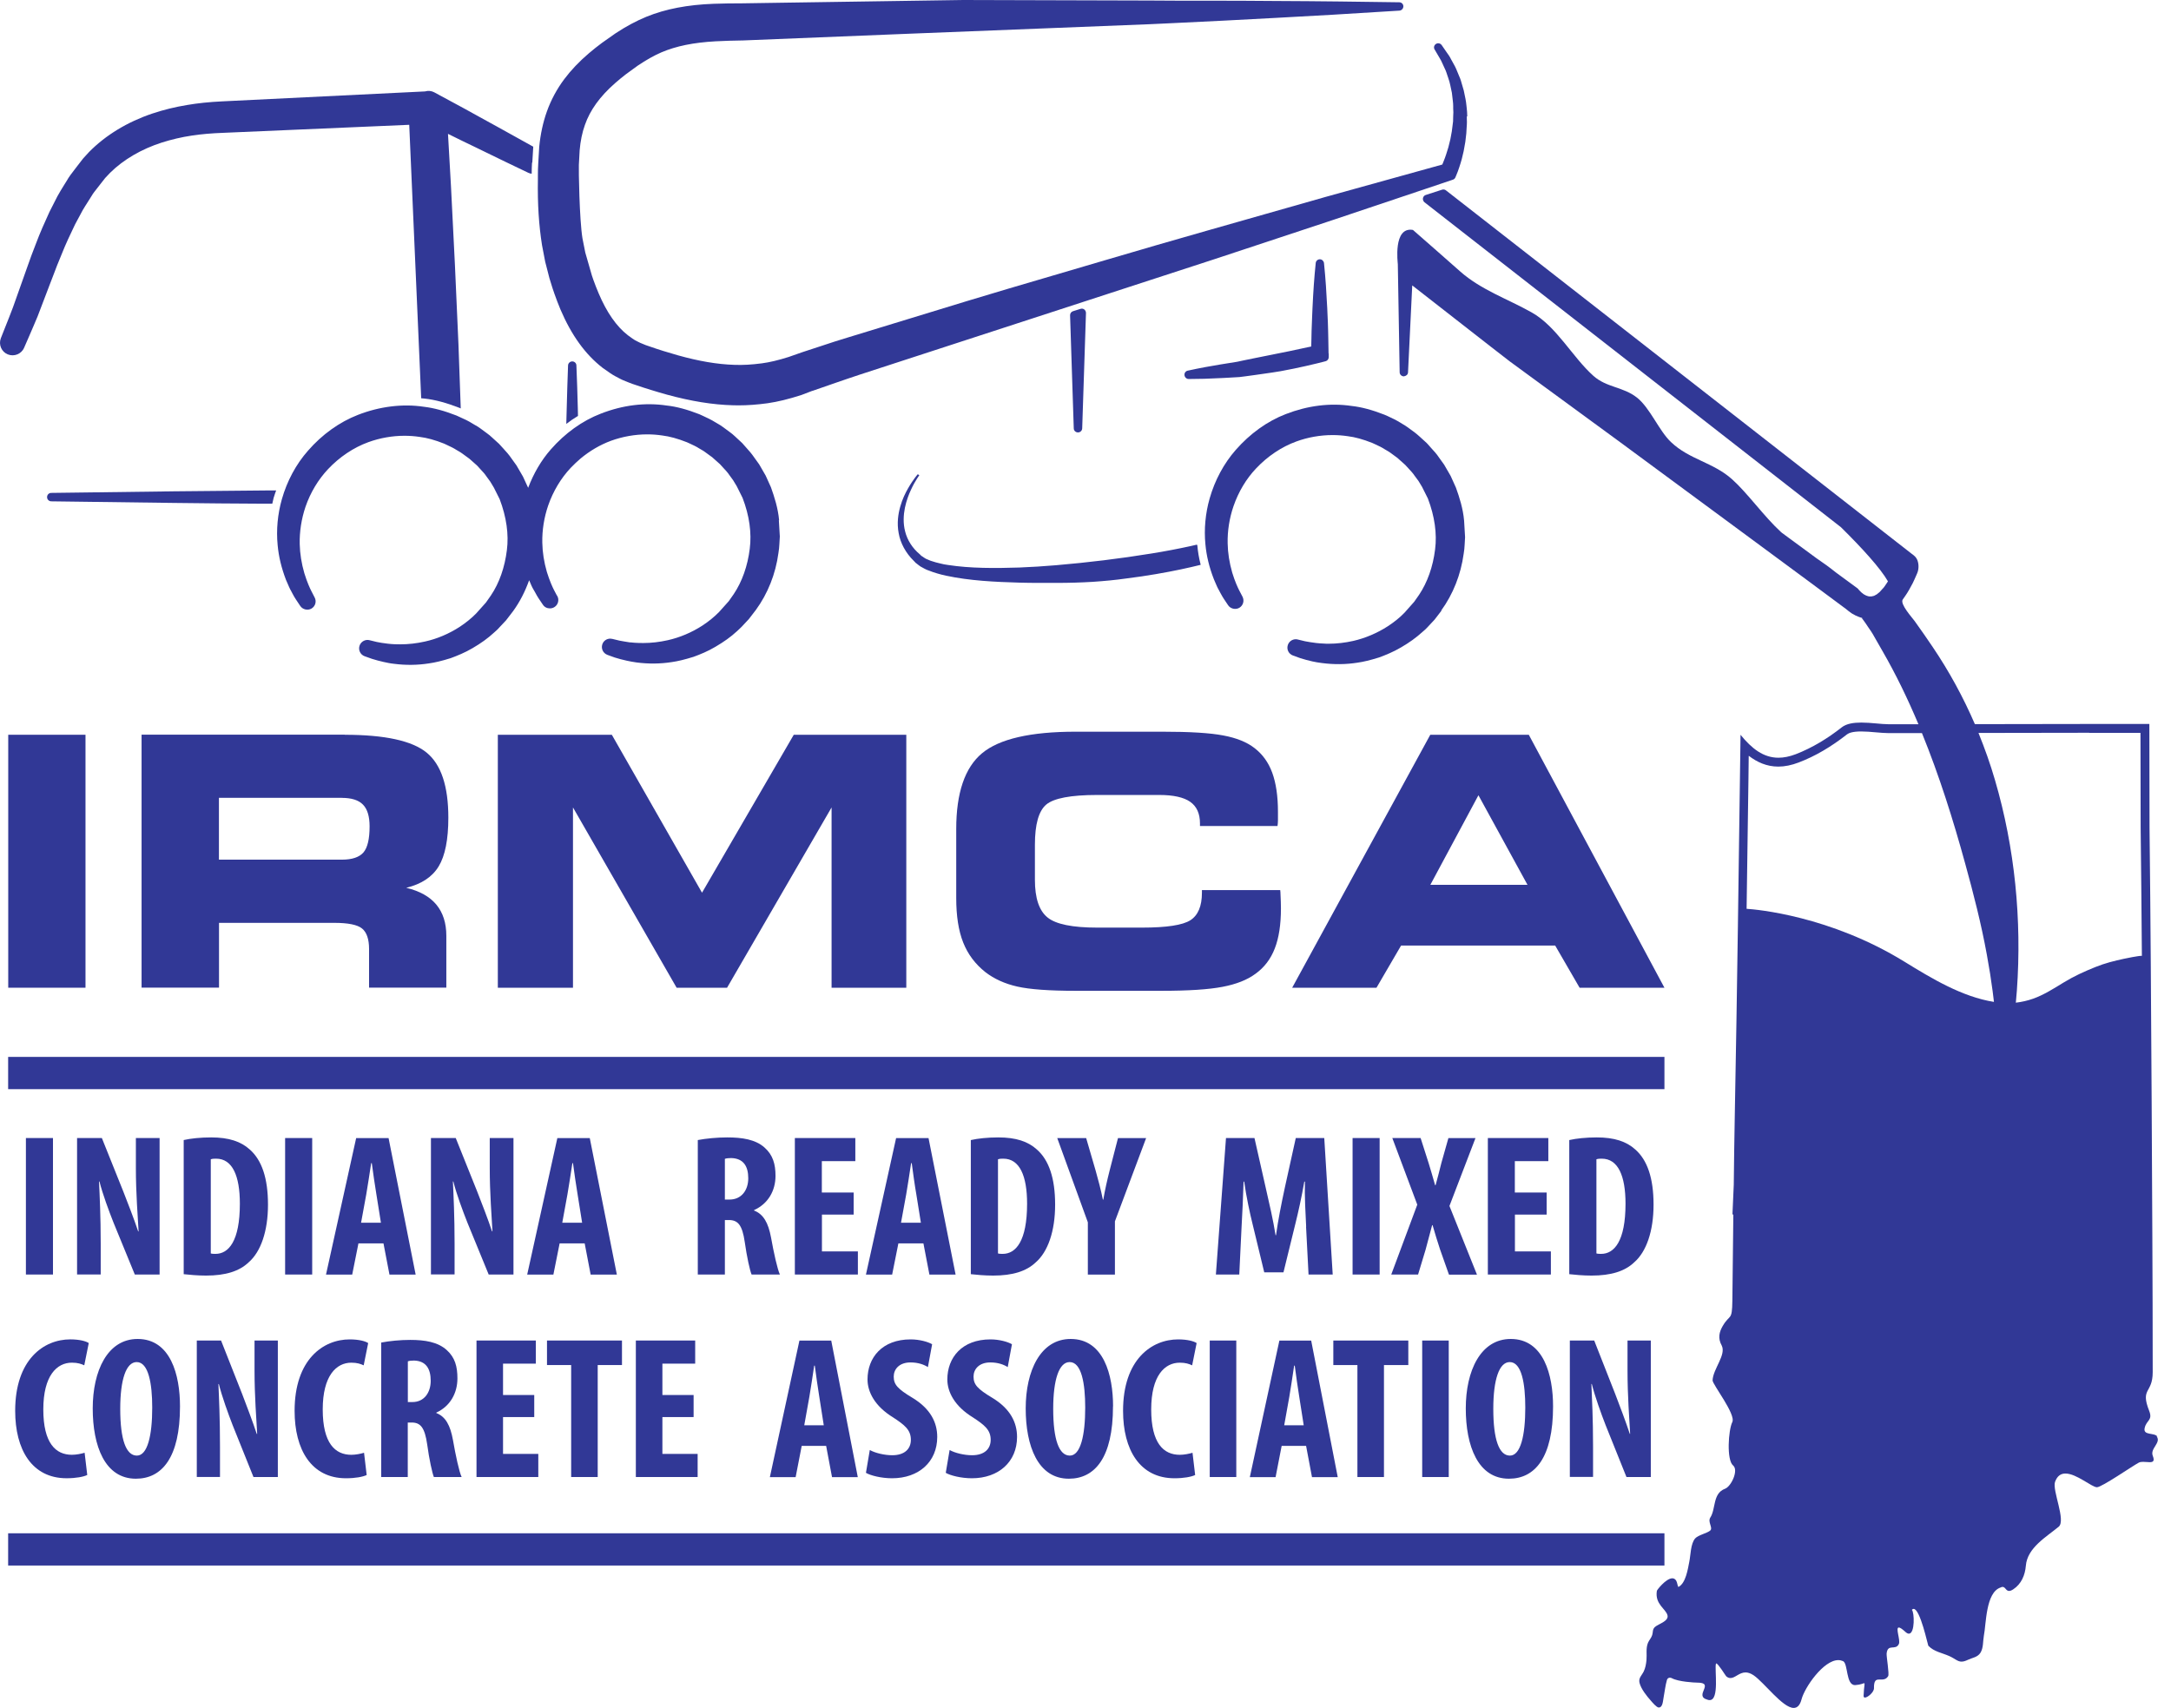 <svg width="136" height="107" viewBox="0 0 136 107" fill="none" xmlns="http://www.w3.org/2000/svg">
<path d="M5.356 61.88H0.516V46.032H5.356V61.88Z" fill="#313896"/>
<path d="M21.594 46.033C24.105 46.033 25.818 46.407 26.726 47.151C27.635 47.894 28.086 49.254 28.086 51.225C28.086 52.596 27.883 53.615 27.481 54.276C27.079 54.942 26.401 55.388 25.449 55.62C26.286 55.818 26.914 56.17 27.332 56.671C27.75 57.172 27.96 57.828 27.96 58.626V61.875H23.12V59.457C23.12 58.835 22.971 58.406 22.679 58.169C22.387 57.932 21.804 57.816 20.939 57.816H13.72V61.875H8.869V46.027H21.6L21.594 46.033ZM21.413 49.981H13.715V53.857H21.413C22.057 53.857 22.509 53.703 22.767 53.406C23.026 53.103 23.153 52.558 23.153 51.77C23.153 51.148 23.015 50.691 22.74 50.41C22.464 50.124 22.018 49.986 21.413 49.986V49.981Z" fill="#313896"/>
<path d="M35.888 61.88H31.186V46.032H38.327L43.977 55.927L49.725 46.032H56.774V61.88H52.093V50.586L45.546 61.88H42.386L35.894 50.586V61.88H35.888Z" fill="#313896"/>
<path d="M75.171 51.748V51.589C75.171 50.972 74.968 50.52 74.56 50.234C74.153 49.948 73.503 49.804 72.617 49.804H68.74C67.077 49.804 66.014 50.008 65.541 50.405C65.067 50.807 64.831 51.644 64.831 52.921V55.124C64.831 56.269 65.095 57.051 65.618 57.475C66.141 57.904 67.182 58.114 68.735 58.114H71.543C73.085 58.114 74.092 57.959 74.571 57.651C75.05 57.343 75.293 56.77 75.293 55.933V55.762H80.199C80.199 55.762 80.199 55.823 80.21 55.878C80.232 56.34 80.243 56.682 80.243 56.908C80.243 57.921 80.116 58.758 79.858 59.419C79.604 60.079 79.202 60.608 78.652 61.004C78.134 61.39 77.446 61.66 76.581 61.825C75.717 61.99 74.456 62.073 72.787 62.073H67.38C65.728 62.073 64.511 61.985 63.729 61.808C62.947 61.632 62.281 61.329 61.73 60.905C61.092 60.399 60.629 59.782 60.337 59.044C60.045 58.312 59.902 57.381 59.902 56.263V51.941C59.902 49.672 60.442 48.087 61.521 47.189C62.6 46.291 64.555 45.84 67.385 45.84H72.793C74.533 45.84 75.81 45.917 76.636 46.077C77.462 46.231 78.112 46.495 78.585 46.864C79.087 47.249 79.461 47.762 79.698 48.411C79.935 49.061 80.056 49.876 80.056 50.856C80.056 51.087 80.056 51.269 80.056 51.39C80.056 51.517 80.045 51.633 80.028 51.748H75.177H75.171Z" fill="#313896"/>
<path d="M86.228 61.881H80.947L89.598 46.033H95.77L104.267 61.881H98.953L97.422 59.237H87.77L86.228 61.881ZM89.598 55.433H95.688L92.615 49.822L89.603 55.433H89.598Z" fill="#313896"/>
<path d="M104.267 66.214H0.51V68.235H104.267V66.214Z" fill="#313896"/>
<path d="M104.267 96.059H0.51V98.079H104.267V96.059Z" fill="#313896"/>
<path d="M3.319 71.297V79.848H1.623V71.297H3.319Z" fill="#313896"/>
<path d="M4.828 79.848V71.297H6.381L7.724 74.645C7.983 75.305 8.412 76.407 8.655 77.145H8.682C8.633 76.242 8.512 74.76 8.512 73.186V71.297H9.998V79.848H8.445L7.113 76.6C6.827 75.878 6.425 74.799 6.232 74.022H6.204C6.243 74.887 6.309 76.203 6.309 77.915V79.843H4.822L4.828 79.848Z" fill="#313896"/>
<path d="M11.508 71.423C11.937 71.324 12.554 71.258 13.231 71.258C14.333 71.258 15.092 71.511 15.649 72.018C16.398 72.678 16.788 73.807 16.788 75.47C16.788 77.133 16.337 78.427 15.572 79.088C14.988 79.644 14.123 79.914 12.906 79.914C12.378 79.914 11.844 79.864 11.508 79.826V71.428V71.423ZM13.204 78.526C13.281 78.554 13.413 78.554 13.501 78.554C14.316 78.554 15.026 77.766 15.026 75.41C15.026 73.659 14.558 72.59 13.54 72.59C13.424 72.59 13.308 72.59 13.204 72.629V78.526Z" fill="#313896"/>
<path d="M19.557 71.297V79.848H17.861V71.297H19.557Z" fill="#313896"/>
<path d="M22.454 77.898L22.063 79.853H20.422L22.311 71.302H24.342L26.038 79.853H24.398L24.023 77.898H22.459H22.454ZM23.863 76.604L23.577 74.815C23.489 74.297 23.368 73.444 23.291 72.871H23.252C23.164 73.444 23.032 74.33 22.944 74.826L22.619 76.604H23.863Z" fill="#313896"/>
<path d="M26.996 79.847V71.296H28.549L29.892 74.644C30.151 75.305 30.58 76.406 30.823 77.144H30.85C30.801 76.241 30.68 74.759 30.68 73.185V71.296H32.166V79.847H30.613L29.281 76.599C28.995 75.877 28.593 74.798 28.4 74.022H28.372C28.411 74.886 28.477 76.202 28.477 77.915V79.842H26.99L26.996 79.847Z" fill="#313896"/>
<path d="M35.057 77.898L34.666 79.853H33.025L34.914 71.302H36.946L38.642 79.853H37.001L36.627 77.898H35.063H35.057ZM36.467 76.604L36.181 74.815C36.092 74.297 35.971 73.444 35.894 72.871H35.856C35.768 73.444 35.635 74.33 35.547 74.826L35.222 76.604H36.467Z" fill="#313896"/>
<path d="M43.713 71.423C44.242 71.324 44.913 71.258 45.563 71.258C46.494 71.258 47.325 71.385 47.892 71.891C48.421 72.359 48.581 72.932 48.581 73.67C48.581 74.584 48.129 75.41 47.237 75.812V75.839C47.832 76.07 48.129 76.615 48.3 77.524C48.47 78.477 48.702 79.528 48.856 79.848H47.083C46.978 79.606 46.785 78.746 46.653 77.805C46.499 76.742 46.224 76.434 45.657 76.434H45.409V79.848H43.713V71.423ZM45.409 75.151H45.706C46.444 75.151 46.874 74.567 46.874 73.818C46.874 73.069 46.576 72.574 45.811 72.552C45.668 72.552 45.502 72.563 45.409 72.601V75.151Z" fill="#313896"/>
<path d="M53.482 76.093H51.489V78.4H53.741V79.848H49.793V71.297H53.581V72.745H51.483V74.711H53.477V76.093H53.482Z" fill="#313896"/>
<path d="M56.278 77.898L55.887 79.853H54.246L56.135 71.302H58.167L59.863 79.853H58.222L57.847 77.898H56.283H56.278ZM57.688 76.604L57.401 74.815C57.308 74.297 57.192 73.444 57.115 72.871H57.076C56.988 73.444 56.856 74.33 56.768 74.826L56.443 76.604H57.688Z" fill="#313896"/>
<path d="M60.822 71.423C61.251 71.324 61.868 71.258 62.54 71.258C63.641 71.258 64.401 71.511 64.957 72.018C65.706 72.678 66.097 73.807 66.097 75.47C66.097 77.133 65.645 78.427 64.88 79.088C64.296 79.644 63.432 79.914 62.215 79.914C61.686 79.914 61.152 79.864 60.816 79.826V71.428L60.822 71.423ZM62.518 78.526C62.595 78.554 62.727 78.554 62.815 78.554C63.63 78.554 64.341 77.766 64.341 75.41C64.341 73.659 63.872 72.59 62.854 72.59C62.738 72.59 62.623 72.59 62.518 72.629V78.526Z" fill="#313896"/>
<path d="M68.147 79.848V76.577L66.231 71.302H68.042L68.637 73.345C68.791 73.89 68.962 74.523 69.088 75.156H69.116C69.22 74.534 69.364 73.912 69.518 73.306L70.035 71.302H71.797L69.843 76.516V79.853H68.147V79.848Z" fill="#313896"/>
<path d="M81.823 76.857C81.784 76.048 81.718 74.941 81.746 74.027H81.707C81.553 74.941 81.316 75.993 81.151 76.654L80.402 79.71H79.197L78.47 76.703C78.299 76.02 78.068 74.952 77.941 74.027H77.903C77.875 74.952 77.825 76.031 77.776 76.879L77.633 79.847H76.168L76.801 71.296H78.585L79.285 74.391C79.532 75.47 79.753 76.422 79.907 77.386H79.934C80.067 76.433 80.259 75.47 80.49 74.391L81.173 71.296H82.957L83.486 79.847H81.972L81.817 76.852L81.823 76.857Z" fill="#313896"/>
<path d="M86.426 71.297V79.848H84.731V71.297H86.426Z" fill="#313896"/>
<path d="M90.766 79.848L90.21 78.273C90.045 77.778 89.902 77.299 89.742 76.754H89.715C89.572 77.299 89.428 77.822 89.302 78.301L88.834 79.848H87.154L88.784 75.471L87.22 71.297H88.993L89.5 72.883C89.643 73.329 89.759 73.769 89.902 74.254H89.93C90.073 73.736 90.177 73.329 90.293 72.861L90.733 71.302H92.429L90.799 75.553L92.523 79.854H90.778L90.766 79.848Z" fill="#313896"/>
<path d="M96.894 76.093H94.901V78.4H97.153V79.848H93.205V71.297H96.993V72.745H94.895V74.711H96.889V76.093H96.894Z" fill="#313896"/>
<path d="M98.31 71.423C98.74 71.324 99.356 71.258 100.028 71.258C101.129 71.258 101.889 71.511 102.445 72.018C103.194 72.678 103.585 73.807 103.585 75.47C103.585 77.133 103.134 78.427 102.368 79.088C101.785 79.644 100.92 79.914 99.703 79.914C99.175 79.914 98.641 79.864 98.305 79.826V71.428L98.31 71.423ZM100.006 78.526C100.083 78.554 100.215 78.554 100.304 78.554C101.118 78.554 101.829 77.766 101.829 75.41C101.829 73.659 101.361 72.59 100.342 72.59C100.226 72.59 100.111 72.59 100.006 72.629V78.526Z" fill="#313896"/>
<path d="M5.466 92.407C5.224 92.523 4.756 92.611 4.172 92.611C1.992 92.611 0.951 90.811 0.951 88.388C0.951 85.167 2.741 83.911 4.404 83.911C4.987 83.911 5.395 84.027 5.56 84.142L5.279 85.535C5.086 85.447 4.872 85.37 4.503 85.37C3.561 85.37 2.713 86.18 2.713 88.3C2.713 90.42 3.49 91.141 4.503 91.141C4.784 91.141 5.097 91.075 5.301 91.014L5.466 92.407Z" fill="#313896"/>
<path d="M11.276 88.108C11.276 91.329 10.137 92.64 8.512 92.64C6.568 92.64 5.809 90.586 5.809 88.235C5.809 85.884 6.734 83.885 8.622 83.885C10.693 83.885 11.276 86.153 11.276 88.108ZM7.532 88.262C7.532 90.206 7.901 91.192 8.573 91.192C9.245 91.192 9.536 89.925 9.536 88.185C9.536 86.688 9.305 85.333 8.562 85.333C7.901 85.333 7.532 86.423 7.532 88.262Z" fill="#313896"/>
<path d="M12.328 92.535V83.983H13.848L15.169 87.331C15.422 87.992 15.841 89.093 16.083 89.831H16.111C16.061 88.928 15.945 87.447 15.945 85.872V83.983H17.405V92.535H15.879L14.574 89.286C14.294 88.565 13.903 87.486 13.71 86.709H13.682C13.721 87.574 13.781 88.89 13.781 90.602V92.529H12.322L12.328 92.535Z" fill="#313896"/>
<path d="M22.97 92.409C22.728 92.524 22.26 92.612 21.676 92.612C19.496 92.612 18.455 90.812 18.455 88.389C18.455 85.168 20.245 83.912 21.908 83.912C22.491 83.912 22.899 84.028 23.064 84.143L22.783 85.537C22.59 85.448 22.376 85.371 22.007 85.371C21.071 85.371 20.217 86.181 20.217 88.301C20.217 90.421 20.994 91.142 22.007 91.142C22.288 91.142 22.601 91.076 22.805 91.015L22.97 92.409Z" fill="#313896"/>
<path d="M23.886 84.109C24.404 84.01 25.065 83.944 25.698 83.944C26.612 83.944 27.422 84.071 27.983 84.578C28.506 85.046 28.655 85.618 28.655 86.356C28.655 87.27 28.209 88.096 27.333 88.498V88.526C27.917 88.751 28.209 89.302 28.374 90.211C28.539 91.163 28.765 92.215 28.919 92.534H27.179C27.08 92.292 26.887 91.433 26.761 90.491C26.607 89.429 26.342 89.12 25.786 89.12H25.544V92.534H23.881V84.109H23.886ZM25.549 87.837H25.841C26.562 87.837 26.981 87.254 26.981 86.505C26.981 85.756 26.689 85.26 25.94 85.238C25.803 85.238 25.637 85.249 25.549 85.288V87.837Z" fill="#313896"/>
<path d="M33.467 88.778H31.512V91.086H33.721V92.534H29.85V83.982H33.566V85.431H31.512V87.396H33.467V88.778Z" fill="#313896"/>
<path d="M35.774 85.519H34.266V83.982H38.963V85.519H37.443V92.534H35.78V85.519H35.774Z" fill="#313896"/>
<path d="M43.45 88.778H41.495V91.086H43.703V92.534H39.832V83.982H43.549V85.431H41.495V87.396H43.45V88.778Z" fill="#313896"/>
<path d="M50.222 90.585L49.842 92.54H48.228L50.079 83.988H52.072L53.735 92.54H52.121L51.753 90.585H50.216H50.222ZM51.604 89.291L51.323 87.501C51.235 86.984 51.119 86.13 51.042 85.558H51.004C50.916 86.13 50.789 87.017 50.701 87.512L50.382 89.291H51.598H51.604Z" fill="#313896"/>
<path d="M54.483 90.839C54.824 91.032 55.408 91.169 55.892 91.169C56.68 91.169 57.06 90.762 57.06 90.206C57.06 89.584 56.68 89.281 55.959 88.807C54.791 88.097 54.345 87.194 54.345 86.423C54.345 85.052 55.259 83.912 57.049 83.912C57.605 83.912 58.139 84.066 58.392 84.215L58.128 85.647C57.886 85.492 57.517 85.355 57.038 85.355C56.328 85.355 55.986 85.784 55.986 86.241C55.986 86.748 56.239 87.018 57.164 87.574C58.293 88.257 58.712 89.121 58.712 90.024C58.712 91.582 57.555 92.612 55.882 92.612C55.199 92.612 54.521 92.436 54.246 92.271L54.488 90.839H54.483Z" fill="#313896"/>
<path d="M59.483 90.839C59.824 91.032 60.408 91.169 60.892 91.169C61.68 91.169 62.06 90.762 62.06 90.206C62.06 89.584 61.68 89.281 60.959 88.807C59.791 88.097 59.345 87.194 59.345 86.423C59.345 85.052 60.259 83.912 62.049 83.912C62.605 83.912 63.139 84.066 63.392 84.215L63.128 85.647C62.886 85.492 62.517 85.355 62.038 85.355C61.328 85.355 60.986 85.784 60.986 86.241C60.986 86.748 61.239 87.018 62.164 87.574C63.293 88.257 63.712 89.121 63.712 90.024C63.712 91.582 62.555 92.612 60.882 92.612C60.199 92.612 59.521 92.436 59.246 92.271L59.488 90.839H59.483Z" fill="#313896"/>
<path d="M69.722 88.108C69.722 91.329 68.582 92.64 66.957 92.64C65.014 92.64 64.254 90.586 64.254 88.235C64.254 85.884 65.179 83.885 67.073 83.885C69.144 83.885 69.727 86.153 69.727 88.108H69.722ZM65.977 88.262C65.977 90.206 66.346 91.192 67.018 91.192C67.69 91.192 67.982 89.925 67.982 88.185C67.982 86.688 67.756 85.333 67.007 85.333C66.346 85.333 65.977 86.423 65.977 88.262Z" fill="#313896"/>
<path d="M74.869 92.409C74.626 92.524 74.158 92.612 73.575 92.612C71.394 92.612 70.353 90.812 70.353 88.389C70.353 85.168 72.143 83.912 73.806 83.912C74.39 83.912 74.797 84.028 74.962 84.143L74.681 85.537C74.489 85.448 74.274 85.371 73.905 85.371C72.963 85.371 72.116 86.181 72.116 88.301C72.116 90.421 72.892 91.142 73.905 91.142C74.186 91.142 74.5 91.076 74.704 91.015L74.869 92.409Z" fill="#313896"/>
<path d="M77.446 83.983V92.535H75.783V83.983H77.446Z" fill="#313896"/>
<path d="M80.288 90.585L79.908 92.54H78.295L80.145 83.988H82.138L83.801 92.54H82.188L81.819 90.585H80.283H80.288ZM81.67 89.291L81.389 87.501C81.301 86.984 81.186 86.13 81.109 85.558H81.07C80.982 86.13 80.855 87.017 80.767 87.512L80.448 89.291H81.665H81.67Z" fill="#313896"/>
<path d="M85.034 85.52H83.525V83.983H88.222V85.52H86.697V92.535H85.034V85.52Z" fill="#313896"/>
<path d="M90.755 83.983V92.535H89.092V83.983H90.755Z" fill="#313896"/>
<path d="M97.29 88.108C97.29 91.329 96.15 92.64 94.526 92.64C92.582 92.64 91.822 90.586 91.822 88.235C91.822 85.884 92.747 83.885 94.641 83.885C96.706 83.885 97.29 86.153 97.29 88.108ZM93.546 88.262C93.546 90.206 93.915 91.192 94.587 91.192C95.258 91.192 95.55 89.925 95.55 88.185C95.55 86.688 95.324 85.333 94.576 85.333C93.915 85.333 93.546 86.423 93.546 88.262Z" fill="#313896"/>
<path d="M98.341 92.534V83.982H99.867L101.183 87.33C101.436 87.991 101.855 89.092 102.097 89.83H102.119C102.069 88.927 101.954 87.446 101.954 85.871V83.982H103.413V92.534H101.888L100.583 89.285C100.302 88.564 99.911 87.484 99.718 86.708H99.691C99.729 87.573 99.795 88.889 99.795 90.601V92.528H98.336L98.341 92.534Z" fill="#313896"/>
<path d="M103.848 36.072C103.886 36.116 103.798 36.017 103.848 36.072V36.072Z" fill="#313896"/>
<path d="M17.156 31.15C17.194 31.006 17.249 30.869 17.299 30.726H16.715C14.771 30.742 12.828 30.759 10.884 30.781L3.208 30.88C3.065 30.88 2.949 30.995 2.949 31.144C2.949 31.293 3.065 31.403 3.208 31.408L10.884 31.508C12.784 31.535 14.678 31.546 16.572 31.557H17.057C17.09 31.425 17.117 31.287 17.15 31.155L17.156 31.15Z" fill="#313896"/>
<path d="M91.915 7.29C91.915 7.087 91.893 6.883 91.877 6.734L91.86 6.58C91.844 6.448 91.833 6.321 91.805 6.2L91.695 5.666L91.552 5.176C91.508 4.994 91.436 4.835 91.359 4.653C91.337 4.603 91.315 4.548 91.293 4.493C91.249 4.378 91.2 4.267 91.144 4.157L90.902 3.717C90.825 3.557 90.731 3.419 90.605 3.249L90.313 2.825C90.23 2.709 90.071 2.676 89.955 2.753C89.834 2.83 89.795 2.984 89.873 3.106L90.17 3.612C90.241 3.733 90.308 3.843 90.357 3.97L90.566 4.427C90.605 4.521 90.632 4.614 90.665 4.713C90.687 4.774 90.704 4.835 90.731 4.906C90.781 5.055 90.825 5.198 90.853 5.347L90.952 5.815L91.012 6.327C91.029 6.431 91.029 6.536 91.034 6.646V6.8C91.045 6.96 91.051 7.114 91.034 7.274C91.034 7.34 91.029 7.401 91.029 7.461C91.029 7.56 91.029 7.659 91.007 7.758L90.985 7.935C90.974 8.039 90.963 8.144 90.946 8.238L90.858 8.717C90.775 9.091 90.693 9.383 90.599 9.653C90.55 9.807 90.495 9.956 90.434 10.104C90.407 10.17 90.379 10.242 90.352 10.308L83.067 12.329L75.561 14.465C73.458 15.06 71.355 15.677 69.257 16.293L65.848 17.296C64.092 17.813 62.335 18.325 60.584 18.859L53.09 21.15C52.55 21.31 52.016 21.486 51.487 21.662L50.293 22.053L49.395 22.367C48.729 22.576 48.217 22.697 47.721 22.763C47.082 22.846 46.543 22.879 45.992 22.857C44.929 22.824 43.773 22.626 42.457 22.257C42.16 22.174 41.862 22.081 41.565 21.992C41.273 21.899 40.976 21.805 40.667 21.695L40.442 21.618C40.409 21.607 40.381 21.596 40.348 21.579L40.271 21.547C40.161 21.502 40.056 21.464 39.941 21.398C39.836 21.348 39.731 21.293 39.627 21.216L39.329 21.001C38.619 20.451 38.002 19.564 37.496 18.364C37.38 18.094 37.276 17.819 37.171 17.532C37.138 17.439 37.105 17.345 37.077 17.257L36.664 15.82L36.488 14.933C36.295 13.749 36.246 10.611 36.262 10.33L36.312 9.416C36.361 8.838 36.471 8.298 36.642 7.825C36.962 6.905 37.573 6.052 38.525 5.215C38.74 5.022 38.977 4.835 39.208 4.653L39.957 4.108C40.464 3.766 40.959 3.486 41.427 3.282C42.358 2.885 43.443 2.665 44.825 2.588C45.392 2.555 45.976 2.544 46.57 2.533L56.493 2.131L72.076 1.514L73.486 1.448C75.616 1.344 77.742 1.244 79.873 1.123C82.12 1.008 84.52 0.865 87.664 0.666C87.802 0.655 87.912 0.54 87.912 0.396C87.912 0.253 87.797 0.143 87.653 0.143C85.363 0.11 82.643 0.072 79.851 0.061C78.386 0.044 76.916 0.044 75.446 0.044C74.311 0.044 73.177 0.044 72.048 0.033L60.342 0L48.624 0.176L46.471 0.209C45.898 0.209 45.309 0.215 44.715 0.237C43.068 0.297 41.692 0.562 40.502 1.046C39.858 1.311 39.219 1.652 38.553 2.092L37.716 2.682C37.435 2.891 37.16 3.106 36.885 3.342C36.29 3.849 35.772 4.394 35.354 4.95C34.891 5.567 34.511 6.272 34.258 6.988C34.016 7.665 33.856 8.408 33.779 9.201L33.718 10.231C33.702 10.473 33.696 10.732 33.696 10.991V11.244C33.669 12.775 33.757 14.118 33.955 15.363L34.153 16.398L34.23 16.695C34.291 16.932 34.352 17.169 34.418 17.428L34.616 18.066C34.654 18.182 34.688 18.292 34.731 18.402C34.847 18.733 34.974 19.063 35.111 19.393C35.8 21.001 36.659 22.196 37.749 23.044L38.239 23.386C38.432 23.518 38.63 23.617 38.768 23.689C38.944 23.788 39.12 23.859 39.335 23.942L39.417 23.975C39.483 24.002 39.55 24.024 39.621 24.052L39.852 24.129C40.155 24.234 40.48 24.338 40.805 24.437C41.13 24.536 41.455 24.636 41.78 24.724C43.294 25.137 44.648 25.357 45.92 25.39C46.036 25.39 46.157 25.395 46.273 25.395C46.846 25.395 47.435 25.351 48.084 25.263C48.729 25.17 49.401 25.005 50.205 24.746L50.882 24.487C50.882 24.487 50.893 24.487 50.898 24.487L52.358 23.98C52.87 23.804 53.376 23.628 53.883 23.463L76.09 16.233L83.496 13.783L90.891 11.299L91.018 11.255C91.089 11.233 91.144 11.178 91.172 11.112L91.216 11.007C91.293 10.825 91.359 10.655 91.414 10.479C91.475 10.308 91.524 10.132 91.574 9.956C91.656 9.653 91.728 9.317 91.794 8.887L91.855 8.359C91.866 8.232 91.871 8.111 91.877 7.984L91.888 7.83C91.899 7.709 91.893 7.582 91.888 7.461C91.888 7.401 91.888 7.346 91.888 7.29H91.915Z" fill="#313896"/>
<path d="M33.345 10.193L33.405 9.19C32.629 8.755 31.847 8.32 31.065 7.891L30.663 7.671C29.606 7.081 28.543 6.503 27.475 5.931L27.2 5.782C27.023 5.688 26.82 5.672 26.627 5.727L13.946 6.349C13.109 6.388 12.387 6.465 11.738 6.575C10.967 6.701 10.229 6.883 9.541 7.114C7.988 7.637 6.622 8.463 5.576 9.526L5.213 9.923C5.213 9.923 5.18 9.956 5.169 9.978L4.833 10.413C4.778 10.49 4.717 10.567 4.656 10.644C4.497 10.848 4.315 11.085 4.177 11.332L4.012 11.597C3.875 11.822 3.731 12.048 3.594 12.301L3.098 13.276C2.795 13.937 2.503 14.592 2.256 15.253C2.057 15.748 1.876 16.255 1.699 16.756L0.818 19.239C0.664 19.652 0.499 20.065 0.334 20.478C0.24 20.715 0.147 20.952 0.053 21.189C-0.101 21.591 0.092 22.042 0.488 22.202C0.885 22.362 1.342 22.18 1.512 21.783L1.804 21.112C1.986 20.688 2.173 20.264 2.355 19.823C2.608 19.173 2.856 18.524 3.109 17.846L3.302 17.345C3.484 16.866 3.665 16.382 3.875 15.897C4.117 15.286 4.398 14.691 4.7 14.063L5.185 13.16C5.284 12.99 5.389 12.83 5.493 12.665C5.57 12.544 5.648 12.422 5.736 12.279C5.824 12.12 5.961 11.954 6.099 11.778C6.165 11.69 6.237 11.608 6.292 11.53L6.589 11.151L6.903 10.82C7.734 10 8.852 9.344 10.135 8.931C10.725 8.744 11.363 8.59 12.035 8.491C12.619 8.403 13.252 8.348 14.023 8.32L25.636 7.819L26.385 24.95C26.462 24.961 26.533 24.966 26.61 24.972C27.255 25.043 27.97 25.236 28.791 25.555L28.863 25.588L28.719 21.558L28.499 16.613L28.251 11.668L28.064 8.386C28.653 8.678 29.237 8.965 29.826 9.245L30.234 9.444C31.186 9.906 32.139 10.374 33.097 10.826C33.163 10.859 33.235 10.875 33.306 10.886C33.306 10.649 33.317 10.413 33.328 10.187L33.345 10.193Z" fill="#313896"/>
<path d="M48.807 32.603C48.741 31.838 48.509 31.128 48.295 30.527L47.964 29.795L47.557 29.09L47.248 28.661C47.089 28.424 46.907 28.22 46.747 28.044C46.676 27.962 46.61 27.89 46.533 27.802L46.494 27.758L46.037 27.334C45.932 27.24 45.833 27.147 45.718 27.07L45.299 26.761C45.184 26.673 45.073 26.607 44.958 26.541C44.908 26.513 44.864 26.486 44.826 26.464C44.556 26.293 44.281 26.166 44.016 26.045L43.812 25.952C43.053 25.654 42.381 25.473 41.77 25.407C40.41 25.203 39.011 25.379 37.64 25.913C36.478 26.359 35.393 27.141 34.501 28.16C33.901 28.843 33.422 29.669 33.086 30.561L32.761 29.856L32.354 29.156L32.045 28.727C31.886 28.49 31.704 28.286 31.539 28.11C31.473 28.039 31.407 27.962 31.329 27.879L31.252 27.796L30.828 27.411C30.724 27.317 30.625 27.224 30.509 27.147L30.09 26.838C29.975 26.75 29.859 26.684 29.738 26.618L29.617 26.546C29.342 26.37 29.066 26.244 28.802 26.128L28.598 26.034C27.838 25.737 27.167 25.555 26.555 25.484C25.217 25.28 23.769 25.467 22.426 25.99C21.264 26.442 20.179 27.218 19.293 28.237C18.549 29.079 17.982 30.131 17.657 31.276C17.393 32.207 17.299 33.198 17.393 34.151C17.459 34.872 17.624 35.56 17.916 36.331L17.977 36.469C18.07 36.684 18.153 36.887 18.246 37.042L18.312 37.168C18.395 37.317 18.466 37.46 18.544 37.565L18.808 37.961C18.957 38.187 19.276 38.264 19.513 38.126C19.755 37.983 19.843 37.68 19.711 37.432L19.502 37.025C19.414 36.854 19.243 36.485 19.067 35.918C18.885 35.291 18.791 34.69 18.775 34.079C18.758 33.303 18.885 32.499 19.138 31.75C19.447 30.852 19.937 30.043 20.548 29.393C21.275 28.622 22.15 28.039 23.07 27.703C23.797 27.438 24.579 27.301 25.333 27.301C25.652 27.301 25.966 27.323 26.291 27.372C26.743 27.427 27.249 27.565 27.827 27.796L28.026 27.89C28.229 27.984 28.417 28.072 28.593 28.187C28.642 28.22 28.697 28.253 28.753 28.281C28.824 28.325 28.879 28.352 28.951 28.408L29.298 28.661C29.38 28.716 29.43 28.76 29.479 28.804L29.887 29.167C29.98 29.272 30.052 29.349 30.123 29.426C30.245 29.553 30.366 29.685 30.476 29.85L30.713 30.175L30.939 30.55L31.302 31.276C31.726 32.389 31.88 33.484 31.753 34.465C31.621 35.538 31.28 36.524 30.751 37.306L30.443 37.746L29.837 38.424C29.54 38.727 29.204 39.002 28.797 39.272C28.125 39.707 27.376 40.026 26.622 40.191C26.109 40.307 25.586 40.367 25.074 40.367C24.97 40.367 24.876 40.367 24.76 40.362C24.606 40.362 24.457 40.34 24.314 40.329L23.907 40.274C23.769 40.252 23.67 40.235 23.604 40.219L23.152 40.109C23.108 40.098 23.064 40.092 23.02 40.092C22.795 40.092 22.585 40.246 22.519 40.467C22.437 40.731 22.58 41.017 22.839 41.111L23.301 41.276C23.406 41.309 23.532 41.348 23.681 41.386L24.044 41.474C24.221 41.513 24.441 41.562 24.661 41.584C25.416 41.684 26.165 41.672 26.864 41.562C27.26 41.507 27.668 41.408 28.235 41.232C28.637 41.083 29.121 40.891 29.606 40.604C30.135 40.296 30.57 39.982 30.95 39.63L31.115 39.481C31.181 39.426 31.214 39.382 31.285 39.305L31.704 38.859L32.144 38.286C32.568 37.702 32.899 37.047 33.147 36.353L33.158 36.375C33.251 36.601 33.339 36.805 33.438 36.965L33.505 37.08C33.598 37.251 33.675 37.394 33.741 37.488L34.005 37.879C34.105 38.033 34.264 38.115 34.452 38.115C34.743 38.115 34.975 37.879 34.975 37.592C34.975 37.477 34.942 37.372 34.87 37.278L34.694 36.943C34.606 36.772 34.435 36.397 34.259 35.836C34.077 35.202 33.983 34.602 33.972 33.996C33.956 33.22 34.083 32.416 34.341 31.667C34.65 30.775 35.14 29.96 35.751 29.311C35.944 29.107 36.153 28.914 36.362 28.732C36.952 28.242 37.59 27.868 38.273 27.615C39 27.35 39.782 27.213 40.542 27.213C40.861 27.213 41.169 27.235 41.494 27.284C41.946 27.339 42.452 27.477 43.036 27.708L43.229 27.796C43.432 27.89 43.625 27.978 43.801 28.094C43.851 28.127 43.906 28.154 43.961 28.187C44.038 28.231 44.088 28.259 44.159 28.314L44.506 28.567C44.589 28.622 44.644 28.666 44.693 28.716L45.101 29.079C45.189 29.178 45.261 29.256 45.332 29.333C45.453 29.459 45.58 29.597 45.69 29.762L45.927 30.087L46.153 30.461L46.516 31.188C46.946 32.301 47.094 33.396 46.968 34.377C46.835 35.456 46.489 36.436 45.965 37.218L45.652 37.664L45.046 38.341C44.748 38.644 44.413 38.919 44.005 39.189C43.333 39.624 42.579 39.943 41.83 40.109C41.318 40.224 40.8 40.285 40.288 40.285C40.184 40.285 40.085 40.285 39.964 40.279C39.809 40.279 39.655 40.257 39.517 40.246H39.462L39.121 40.191C38.967 40.164 38.873 40.147 38.813 40.136L38.356 40.026C38.312 40.015 38.267 40.01 38.229 40.01C37.998 40.01 37.794 40.158 37.728 40.378C37.645 40.648 37.788 40.929 38.053 41.028L38.51 41.193C38.609 41.226 38.73 41.26 38.873 41.298L39.264 41.392C39.446 41.43 39.661 41.474 39.875 41.502C40.635 41.601 41.373 41.59 42.078 41.48C42.469 41.425 42.882 41.325 43.449 41.149C43.851 41.001 44.336 40.808 44.815 40.522C45.343 40.213 45.784 39.899 46.158 39.553C46.158 39.553 46.417 39.316 46.461 39.266L46.913 38.782L47.353 38.209C48.096 37.19 48.587 35.962 48.763 34.652C48.801 34.448 48.812 34.261 48.823 34.096L48.851 33.611L48.79 32.581L48.807 32.603Z" fill="#313896"/>
<path d="M36.207 26.056L36.196 25.56C36.174 24.674 36.146 23.781 36.108 22.895C36.108 22.752 35.987 22.642 35.849 22.642C35.711 22.642 35.59 22.752 35.585 22.895C35.552 23.781 35.524 24.674 35.502 25.56L35.475 26.557C35.711 26.375 35.954 26.21 36.207 26.056Z" fill="#313896"/>
<path d="M90.28 38.253C91.023 37.234 91.513 36.001 91.69 34.696C91.728 34.492 91.739 34.31 91.75 34.14L91.778 33.655L91.717 32.62C91.651 31.855 91.42 31.144 91.205 30.549L90.875 29.817L90.467 29.112L90.159 28.683C89.999 28.441 89.817 28.242 89.652 28.066C89.586 27.994 89.52 27.917 89.449 27.835L89.371 27.752L88.948 27.367C88.843 27.273 88.738 27.18 88.628 27.097L88.21 26.789C88.094 26.701 87.978 26.634 87.868 26.568L87.742 26.491C87.472 26.321 87.202 26.194 86.938 26.073L86.723 25.979C85.963 25.682 85.291 25.5 84.68 25.434C83.32 25.23 81.916 25.412 80.55 25.941C79.388 26.387 78.304 27.169 77.412 28.187C76.668 29.035 76.101 30.087 75.776 31.232C75.512 32.157 75.418 33.154 75.512 34.107C75.578 34.822 75.749 35.533 76.04 36.282L76.096 36.414C76.189 36.634 76.277 36.843 76.371 36.997L76.437 37.124C76.525 37.289 76.608 37.432 76.668 37.52L76.933 37.917C77.081 38.143 77.406 38.214 77.637 38.077C77.88 37.934 77.962 37.631 77.836 37.383L77.626 36.981C77.538 36.805 77.362 36.436 77.191 35.874C77.01 35.241 76.916 34.641 76.905 34.035C76.888 33.264 77.015 32.455 77.274 31.706C77.582 30.814 78.067 29.999 78.684 29.349C79.41 28.578 80.286 27.994 81.206 27.659C81.927 27.394 82.714 27.257 83.474 27.257C83.793 27.257 84.107 27.279 84.432 27.328C84.884 27.383 85.39 27.521 85.969 27.752L86.172 27.846C86.376 27.939 86.563 28.027 86.739 28.143C86.789 28.176 86.844 28.209 86.899 28.237C86.971 28.281 87.026 28.308 87.097 28.363L87.444 28.617C87.527 28.672 87.582 28.721 87.632 28.771L88.033 29.129C88.127 29.233 88.193 29.311 88.265 29.382C88.386 29.514 88.513 29.646 88.617 29.806L88.859 30.131L89.085 30.505L89.449 31.232C89.873 32.344 90.027 33.44 89.9 34.42C89.768 35.5 89.421 36.48 88.898 37.262L88.59 37.702L87.984 38.385C87.692 38.688 87.356 38.958 86.949 39.227C86.277 39.663 85.522 39.982 84.774 40.153C84.262 40.268 83.739 40.329 83.232 40.329C83.127 40.329 83.028 40.329 82.912 40.318C82.758 40.318 82.604 40.296 82.461 40.285L82.07 40.23C81.916 40.202 81.822 40.186 81.756 40.175L81.299 40.065C81.261 40.053 81.216 40.048 81.172 40.048C80.941 40.048 80.737 40.202 80.671 40.422C80.589 40.692 80.732 40.973 80.996 41.067L81.453 41.232C81.552 41.265 81.679 41.298 81.828 41.342L82.208 41.436C82.389 41.474 82.604 41.518 82.819 41.54C83.584 41.639 84.317 41.628 85.022 41.518C85.418 41.463 85.825 41.364 86.392 41.188C86.772 41.05 87.279 40.846 87.764 40.56C88.287 40.257 88.727 39.938 89.107 39.591L89.278 39.442C89.338 39.387 89.371 39.349 89.41 39.31L89.867 38.82L90.308 38.247L90.28 38.253Z" fill="#313896"/>
<path d="M74.99 34.162C74.99 34.162 74.99 34.129 74.99 34.118C74.852 34.151 74.72 34.184 74.588 34.211C73.778 34.388 72.969 34.542 72.148 34.674C70.155 34.999 68.15 35.241 66.141 35.412C65.386 35.478 64.621 35.522 63.85 35.555C62.319 35.604 60.778 35.61 59.39 35.395C59.214 35.373 59.043 35.34 58.883 35.296C58.718 35.263 58.558 35.213 58.404 35.164C58.239 35.12 58.134 35.054 57.997 35.004C57.925 34.966 57.854 34.911 57.788 34.867L57.733 34.834L57.71 34.817L57.628 34.734C57.149 34.338 56.835 33.826 56.703 33.303C56.565 32.78 56.598 32.262 56.686 31.816C56.78 31.37 56.923 30.99 57.066 30.687C57.204 30.384 57.336 30.159 57.435 30.004C57.529 29.85 57.589 29.779 57.589 29.779L57.496 29.707C57.496 29.707 57.43 29.779 57.319 29.927C57.209 30.076 57.055 30.296 56.885 30.594C56.714 30.891 56.527 31.271 56.394 31.744C56.262 32.212 56.18 32.78 56.295 33.396C56.4 34.013 56.736 34.646 57.248 35.142L57.342 35.241L57.352 35.252L57.38 35.279L57.408 35.296L57.457 35.335C57.523 35.384 57.584 35.439 57.661 35.489C57.832 35.582 58.024 35.698 58.195 35.748C58.371 35.819 58.547 35.88 58.724 35.929C58.905 35.984 59.087 36.028 59.269 36.067C60.739 36.381 62.308 36.458 63.867 36.502C64.648 36.524 65.43 36.518 66.196 36.518C66.967 36.518 67.721 36.496 68.448 36.452C69.175 36.403 69.879 36.337 70.54 36.243C71.207 36.16 71.829 36.067 72.407 35.968C72.985 35.874 73.508 35.764 73.976 35.67C74.439 35.571 74.846 35.478 75.177 35.395C75.188 35.395 75.204 35.39 75.215 35.384C75.111 34.977 75.039 34.569 75.006 34.167L74.99 34.162Z" fill="#313896"/>
<path d="M83.226 22.136C83.226 21.833 83.215 21.525 83.21 21.222L83.199 20.726C83.193 20.379 83.177 20.032 83.16 19.691L83.144 19.311C83.1 18.403 83.039 17.433 82.94 16.481C82.923 16.349 82.813 16.244 82.681 16.244C82.549 16.244 82.433 16.343 82.422 16.481C82.329 17.378 82.268 18.259 82.219 19.317L82.197 19.834C82.186 20.132 82.174 20.429 82.163 20.726L82.152 21.244C82.152 21.398 82.141 21.552 82.141 21.706C81.949 21.75 81.751 21.795 81.552 21.833C81.293 21.883 81.04 21.943 80.781 21.998L78.507 22.455C78.293 22.499 78.078 22.543 77.863 22.587L77.499 22.665C77.219 22.709 76.932 22.753 76.646 22.802L76.47 22.83C75.903 22.923 75.159 23.055 74.405 23.221C74.273 23.248 74.185 23.369 74.201 23.507C74.218 23.639 74.328 23.744 74.46 23.744H74.504C75.099 23.744 75.754 23.727 76.569 23.683L76.784 23.672C77.064 23.656 77.345 23.645 77.637 23.623L77.99 23.579C78.221 23.551 78.447 23.518 78.678 23.485L79.713 23.336C80.055 23.287 80.407 23.226 80.765 23.149L81.073 23.089C81.316 23.039 81.558 22.989 81.789 22.934C82.037 22.879 82.29 22.819 82.538 22.758L83.039 22.631C83.155 22.604 83.237 22.494 83.237 22.373V22.152L83.226 22.136Z" fill="#313896"/>
<path d="M67.925 19.388C67.859 19.338 67.771 19.322 67.689 19.349L67.215 19.498C67.105 19.531 67.028 19.641 67.034 19.757L67.265 26.838C67.265 26.981 67.386 27.091 67.529 27.091C67.672 27.091 67.788 26.981 67.793 26.838L68.03 19.608C68.03 19.525 67.992 19.443 67.925 19.388Z" fill="#313896"/>
<path d="M135.146 89.996C135.201 90.073 135.074 89.902 135.146 89.996V89.996Z" fill="#313896"/>
<path d="M135.145 89.997C134.953 89.733 134.231 89.953 134.352 89.457C134.463 88.962 134.87 88.989 134.633 88.389C134.061 86.941 134.854 87.321 134.854 85.961C134.854 80.256 134.815 74.551 134.787 68.847C134.754 63.181 134.721 57.52 134.655 51.854C134.65 51.243 134.644 45.356 134.644 45.356C134.644 45.356 132.062 45.356 130.878 45.356C128.488 45.356 126.098 45.362 123.714 45.367C122.987 43.683 122.106 42.064 121.071 40.533C120.702 39.982 120.322 39.443 119.937 38.903C119.777 38.683 119.028 37.862 119.188 37.571L119.386 37.284C119.452 37.191 119.507 37.097 119.562 37.003L119.595 36.948C119.628 36.882 119.667 36.822 119.7 36.755C119.783 36.607 119.865 36.464 119.926 36.309C119.959 36.227 119.997 36.144 120.036 36.062L120.102 35.908C120.196 35.693 120.212 35.39 120.129 35.142C120.058 34.916 119.898 34.795 119.766 34.702L90.582 11.927C90.516 11.872 90.422 11.856 90.34 11.883L89.316 12.214C89.222 12.241 89.156 12.324 89.139 12.417C89.123 12.511 89.162 12.61 89.233 12.671L115.328 33.033C116.638 34.327 117.8 35.599 118.268 36.42C118.252 36.442 118.241 36.469 118.224 36.491L118.048 36.75C118.021 36.8 117.976 36.838 117.899 36.921C117.872 36.948 117.844 36.976 117.822 37.009C117.789 37.042 117.762 37.08 117.734 37.102L117.569 37.235L117.398 37.328C117.365 37.339 117.338 37.345 117.305 37.35C117.283 37.35 117.261 37.361 117.239 37.367C117.211 37.367 117.189 37.367 117.162 37.367H117.095C117.04 37.356 116.991 37.345 116.908 37.312C116.892 37.312 116.859 37.284 116.831 37.273C116.804 37.257 116.771 37.235 116.782 37.251L116.721 37.207C116.677 37.179 116.638 37.147 116.589 37.102C116.539 37.058 116.479 36.992 116.451 36.959L116.402 36.899C116.402 36.899 116.38 36.871 116.363 36.86L116.319 36.827L115.02 35.874C114.623 35.555 114.216 35.258 113.797 34.977L111.633 33.386C111.633 33.386 111.589 33.353 111.567 33.331C110.504 32.356 109.486 30.908 108.511 30.032C107.316 28.959 105.835 28.799 104.673 27.692C103.924 26.982 103.363 25.555 102.548 24.911C101.678 24.223 100.648 24.289 99.816 23.546C98.495 22.367 97.515 20.451 95.945 19.57C94.448 18.728 92.774 18.16 91.469 17.004C90.489 16.134 89.498 15.27 88.512 14.405C87.256 14.185 87.565 16.481 87.565 16.553L87.68 23.32C87.68 23.463 87.796 23.573 87.939 23.579C88.088 23.557 88.198 23.469 88.204 23.331L88.468 17.88L93.429 21.751C93.809 22.048 94.189 22.345 94.58 22.643L101.545 27.742C101.661 27.83 115.543 38.06 115.642 38.154C115.746 38.248 115.862 38.33 116.011 38.435L116.093 38.479C116.187 38.534 116.297 38.595 116.396 38.628C116.484 38.666 116.578 38.694 116.66 38.716L116.638 38.732C116.638 38.732 116.677 38.782 116.749 38.881C116.831 38.986 116.908 39.107 117.018 39.272C117.128 39.437 117.272 39.624 117.415 39.894C117.563 40.153 117.734 40.45 117.916 40.77C118.769 42.245 119.513 43.793 120.179 45.373H119.772C119.287 45.373 118.797 45.373 118.312 45.373C117.855 45.373 117.2 45.268 116.6 45.268C116.121 45.268 115.675 45.334 115.383 45.56C114.502 46.254 113.544 46.843 112.492 47.251C112.101 47.399 111.743 47.471 111.413 47.471C110.46 47.471 109.733 46.893 109.034 46.034C108.924 54.035 108.825 62.03 108.671 70.031C108.643 71.429 108.627 72.822 108.61 74.221L108.528 76.082L108.583 76.093C108.561 77.894 108.544 79.694 108.522 81.495C108.505 82.789 108.368 82.299 107.916 83.075C107.707 83.433 107.597 83.835 107.856 84.298C108.148 84.881 107.311 85.762 107.283 86.478C107.272 86.726 108.764 88.615 108.517 89.094C108.269 89.6 108.153 91.472 108.566 91.808C108.929 92.106 108.45 93.124 108.065 93.268C107.278 93.559 107.498 94.523 107.14 95.074C106.964 95.349 107.311 95.701 107.145 95.878C106.969 96.048 106.386 96.164 106.193 96.379C105.901 96.715 105.912 97.43 105.824 97.843C105.736 98.289 105.604 99.203 105.136 99.424C105.075 99.308 105.075 99.159 105.009 99.038C104.948 98.928 104.86 98.879 104.761 98.879C104.359 98.879 103.764 99.65 103.792 99.671C103.66 100.508 104.359 100.789 104.458 101.197C104.552 101.577 103.858 101.747 103.66 101.94C103.506 102.094 103.561 102.248 103.5 102.436C103.44 102.623 103.313 102.744 103.236 102.92C103.093 103.267 103.175 103.642 103.142 104.005C103.115 104.258 103.076 104.495 102.966 104.721C102.845 104.969 102.63 105.123 102.707 105.431C102.806 105.822 103.159 106.257 103.423 106.554C103.506 106.648 103.764 106.962 103.902 106.973H103.913C104.166 106.973 104.172 106.554 104.216 106.334C104.288 105.971 104.321 105.596 104.425 105.244C104.453 105.156 104.524 105.106 104.607 105.106C104.651 105.106 104.695 105.117 104.734 105.139C105.141 105.36 106.143 105.415 106.325 105.415C107.465 105.415 106.077 106.241 106.958 106.483C107.013 106.505 107.057 106.51 107.101 106.51C107.724 106.51 107.399 104.589 107.492 104.236C107.492 104.22 107.503 104.214 107.514 104.214C107.63 104.214 108.087 104.969 108.137 105.018C108.23 105.101 108.318 105.128 108.406 105.128C108.693 105.128 108.952 104.776 109.348 104.776C109.491 104.776 109.656 104.825 109.849 104.952C110.521 105.409 111.672 107 112.365 107C112.58 107 112.756 106.846 112.856 106.461C113.054 105.706 114.232 104.005 115.157 104.005C115.262 104.005 115.361 104.027 115.46 104.071C115.774 104.225 115.631 105.569 116.198 105.569C116.209 105.569 116.22 105.569 116.231 105.569C116.572 105.547 116.721 105.453 116.776 105.453C116.848 105.453 116.765 105.607 116.743 106.246C116.743 106.318 116.776 106.351 116.826 106.351C117.002 106.351 117.398 106.009 117.393 105.767C117.382 105.277 117.525 105.222 117.707 105.222C117.762 105.222 117.817 105.222 117.872 105.222C118.015 105.222 118.164 105.194 118.279 105.013C118.367 104.897 118.169 103.796 118.186 103.592C118.252 102.942 118.747 103.432 118.951 102.997C119.067 102.755 118.72 101.962 118.951 101.962C119.023 101.962 119.155 102.045 119.375 102.248C119.452 102.315 119.518 102.348 119.579 102.348C119.97 102.348 119.926 100.999 119.766 100.855C119.805 100.811 119.838 100.795 119.876 100.795C120.289 100.795 120.768 103.074 120.796 103.102C121.154 103.482 121.66 103.548 122.112 103.752C122.481 103.917 122.624 104.099 122.877 104.099C122.987 104.099 123.114 104.066 123.285 103.983C123.565 103.851 123.879 103.829 124.061 103.548C124.254 103.245 124.215 102.821 124.276 102.485C124.424 101.747 124.391 99.765 125.322 99.457C125.372 99.429 125.416 99.418 125.449 99.418C125.625 99.418 125.658 99.671 125.856 99.671C125.922 99.671 126.005 99.644 126.115 99.572C126.632 99.231 126.858 98.68 126.908 98.086C127.001 96.962 128.196 96.285 128.967 95.646C129.43 95.25 128.549 93.372 128.736 92.838C128.874 92.453 129.11 92.315 129.386 92.315C130.08 92.315 131.032 93.168 131.357 93.174H131.362C131.665 93.174 133.604 91.83 133.984 91.632C134.061 91.594 134.154 91.583 134.253 91.583C134.391 91.583 134.545 91.605 134.666 91.605C134.87 91.605 134.991 91.544 134.859 91.208C134.672 90.74 135.404 90.393 135.101 89.986L135.145 89.997ZM130.872 45.913H134.088C134.088 47.394 134.094 51.358 134.099 51.859C134.132 54.525 134.154 57.206 134.176 59.882C134.017 59.866 133.13 60.047 133.064 60.064C132.442 60.196 131.858 60.345 131.269 60.582C130.559 60.868 129.914 61.16 129.259 61.562C128.648 61.936 128.026 62.333 127.359 62.569C127.012 62.691 126.649 62.773 126.28 62.817C126.302 62.564 126.324 62.316 126.346 62.041C126.66 57.625 126.22 53.126 124.975 48.875C124.683 47.867 124.331 46.882 123.94 45.918L130.878 45.907L130.872 45.913ZM109.557 47.355C110.058 47.741 110.664 48.027 111.402 48.027C111.804 48.027 112.233 47.939 112.679 47.768C113.704 47.377 114.695 46.799 115.713 46.001C115.818 45.924 116.049 45.825 116.589 45.825C116.886 45.825 117.206 45.852 117.514 45.88C117.795 45.902 118.065 45.929 118.307 45.929H119.722H119.766H120.399C121.484 48.594 122.354 51.358 123.108 54.106C123.626 55.984 124.116 57.889 124.463 59.805C124.612 60.609 124.733 61.38 124.826 62.09C124.854 62.327 124.881 62.547 124.909 62.768C122.91 62.454 120.988 61.286 119.315 60.257C114.634 57.371 110.025 56.975 109.414 56.936C109.453 54.2 109.491 51.469 109.53 48.782L109.546 47.366L109.557 47.355Z" fill="#313896"/>
</svg>
